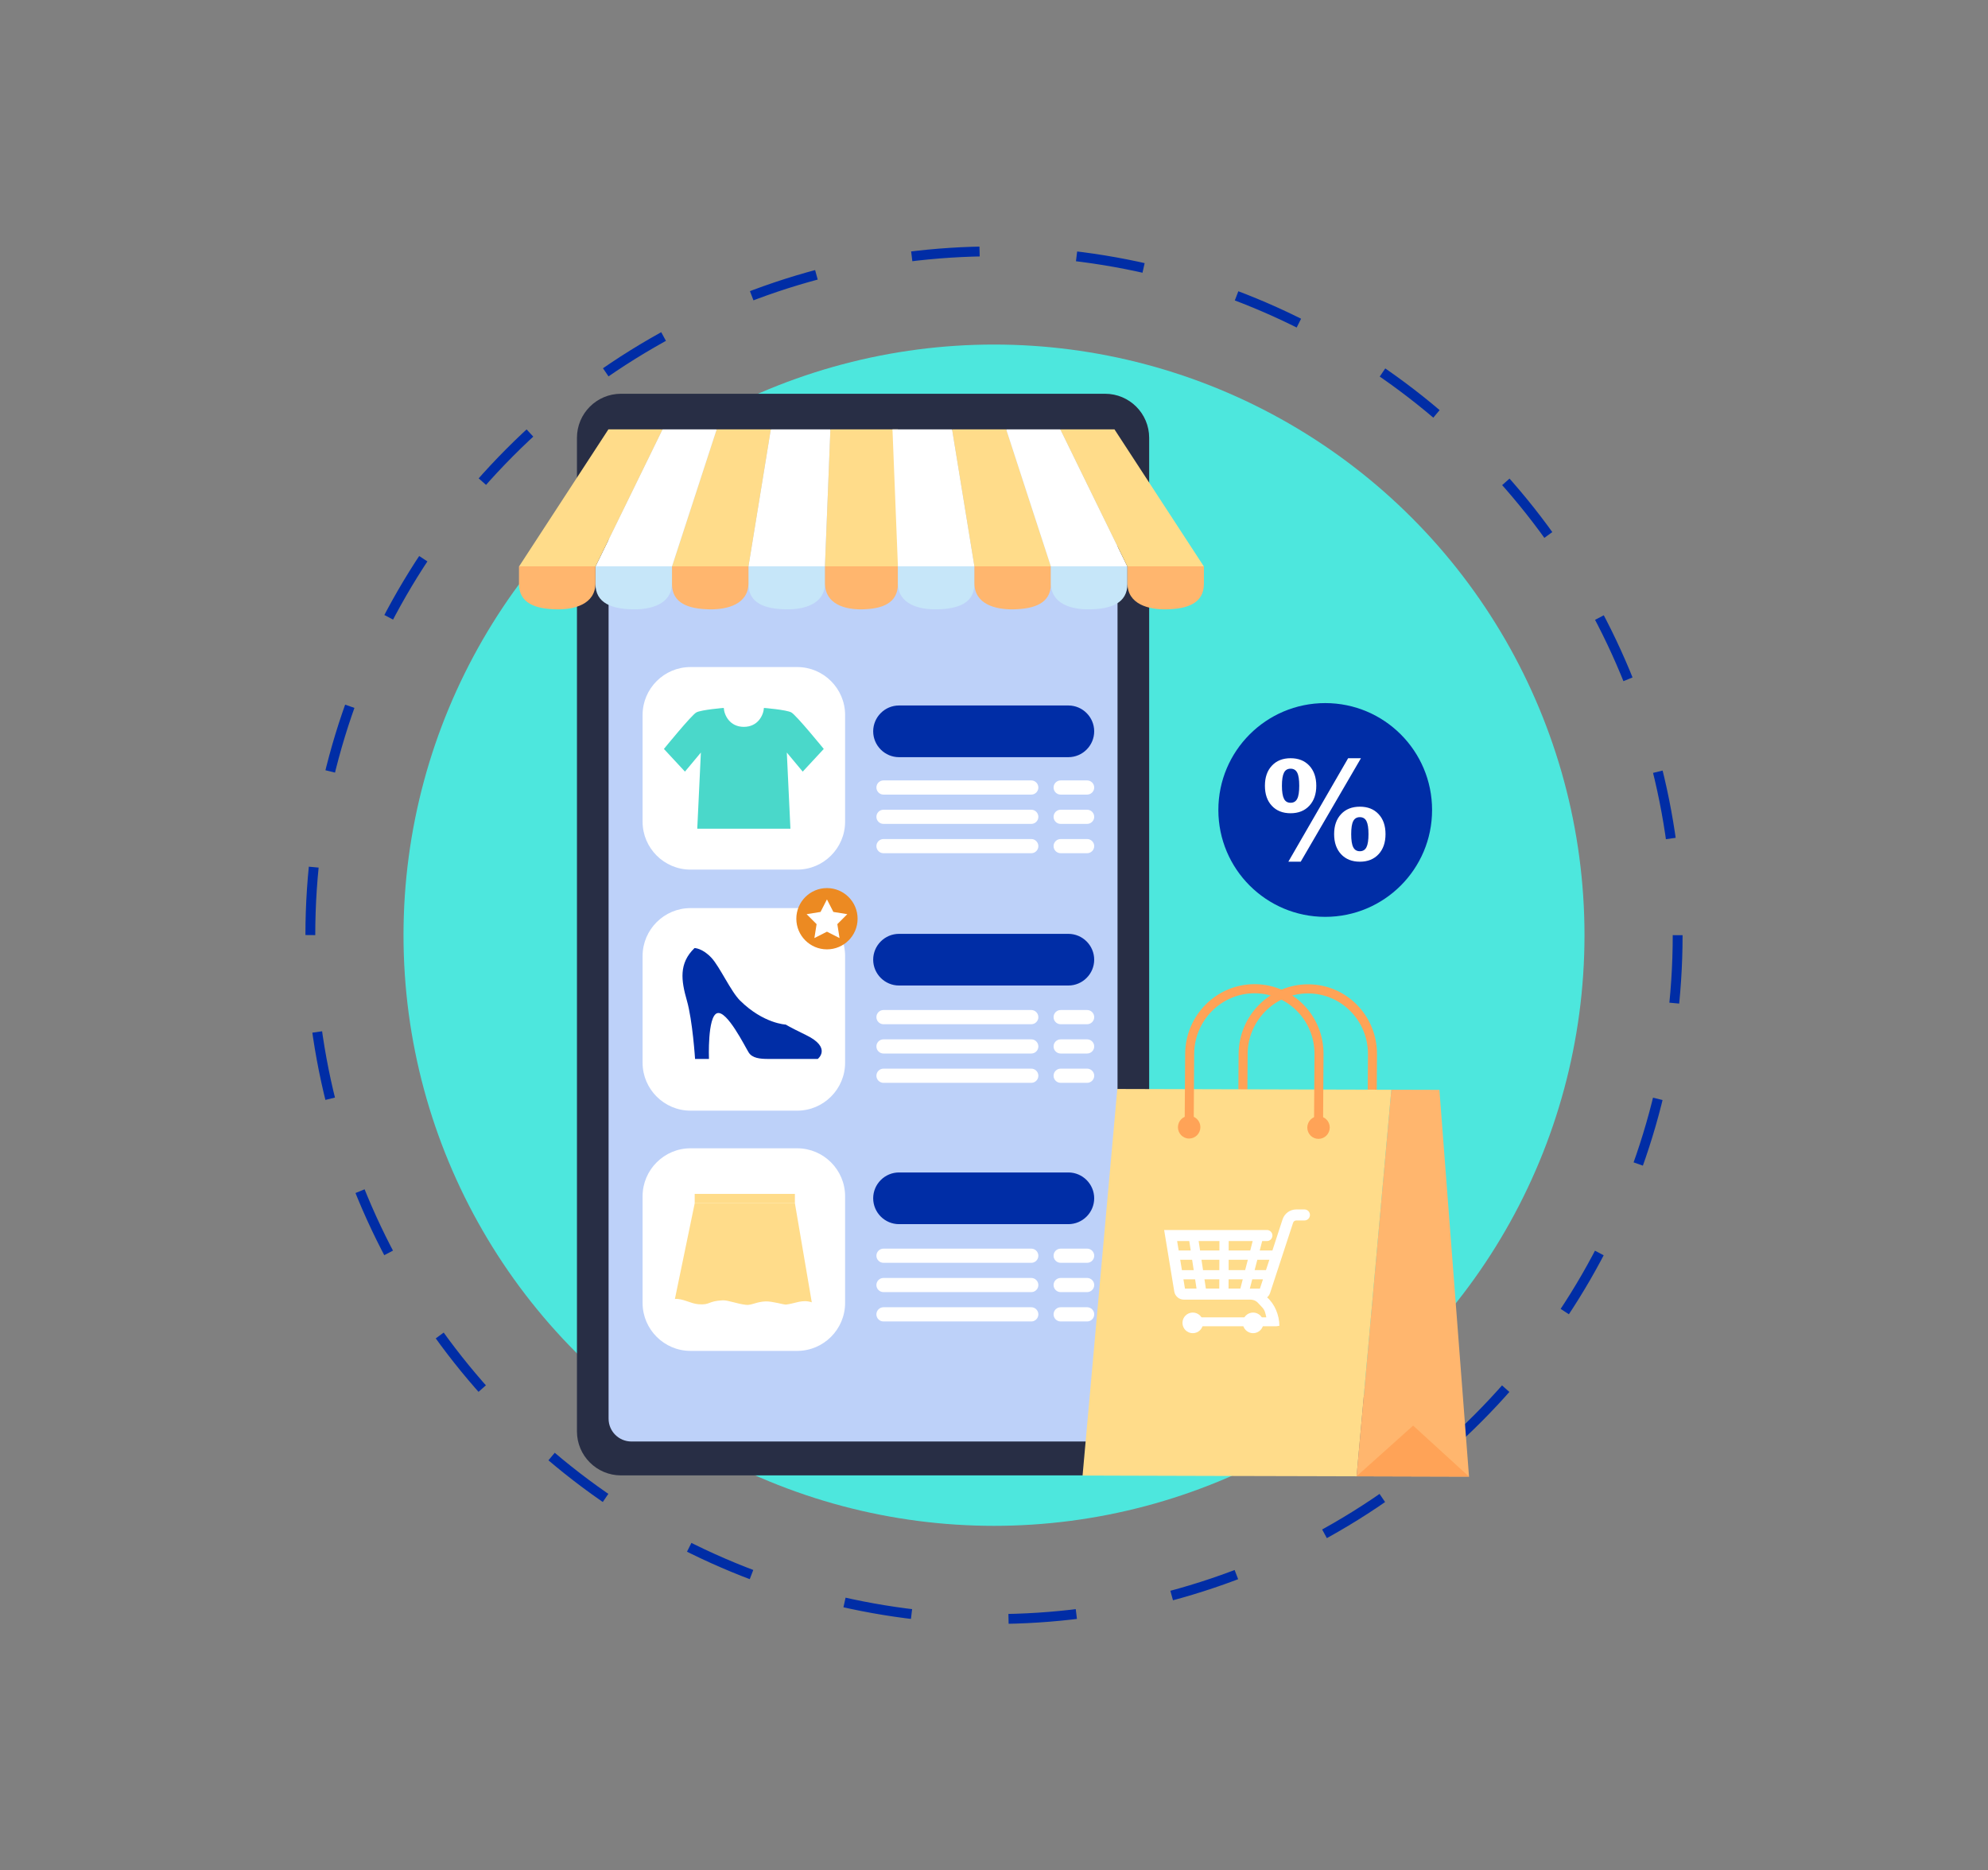 <?xml version="1.0" encoding="utf-8"?>
<!-- Generator: Adobe Illustrator 16.0.0, SVG Export Plug-In . SVG Version: 6.00 Build 0)  -->
<!DOCTYPE svg PUBLIC "-//W3C//DTD SVG 1.1//EN" "http://www.w3.org/Graphics/SVG/1.1/DTD/svg11.dtd">
<svg version="1.1" id="Calque_1" xmlns="http://www.w3.org/2000/svg" xmlns:xlink="http://www.w3.org/1999/xlink" x="0px" y="0px"
	 width="202px" height="190px" viewBox="0 0 202 190" enable-background="new 0 0 202 190" xml:space="preserve">
<rect x="0" y="0" width="202" height="190" fill="#808080" stroke="none"/>
<g>
	<circle fill="#4DE7DD" cx="101" cy="95" r="60"/>
	<g>
		<circle fill="none" stroke="#002DA6" stroke-miterlimit="10" stroke-dasharray="6.913,9.875" cx="101" cy="95" r="69.466"/>
	</g>
</g>
<g>
	<g>
		<defs>
			<rect id="SVGID_1_" x="60.955" y="43.618" width="53.151" height="103.48"/>
		</defs>
		<clipPath id="SVGID_2_">
			<use xlink:href="#SVGID_1_"  overflow="visible"/>
		</clipPath>
		<rect x="60.955" y="43.618" clip-path="url(#SVGID_2_)" fill="#BDD1F9" width="53.151" height="103.48"/>
	</g>
	<path fill="#282E45" d="M112.289,40H63.098c-2.47,0-4.474,2.003-4.474,4.475v100.927c0,2.47,2.004,4.473,4.474,4.473h49.191
		c2.471,0,4.477-2.003,4.477-4.473V44.475C116.766,42.003,114.76,40,112.289,40 M113.552,144.115c0,1.279-1.041,2.317-2.32,2.317
		H64.157c-1.281,0-2.319-1.038-2.319-2.317V45.994c0-1.281,1.038-2.318,2.319-2.318h47.075c1.279,0,2.32,1.038,2.32,2.318V144.115z"
		/>
	<path fill-rule="evenodd" clip-rule="evenodd" fill="#FFFFFF" d="M70.159,67.761h10.847c2.676,0,4.864,2.188,4.864,4.865v10.847
		c0,2.676-2.188,4.865-4.864,4.865H70.159c-2.678,0-4.866-2.189-4.866-4.865V72.626C65.293,69.949,67.481,67.761,70.159,67.761"/>
	<path fill-rule="evenodd" clip-rule="evenodd" fill="#FFFFFF" d="M70.159,92.248h10.847c2.676,0,4.864,2.188,4.864,4.865v10.847
		c0,2.674-2.188,4.864-4.864,4.864H70.159c-2.678,0-4.866-2.19-4.866-4.864V97.113C65.293,94.437,67.481,92.248,70.159,92.248"/>
	<path fill="#4AD8CA" d="M75.583,84.185h-4.734l0.367-7.739l-1.618,1.937L67.46,76.08c0,0,2.794-3.435,3.295-3.71
		c0.504-0.274,2.786-0.457,2.786-0.457c0.045,0.732,0.604,1.923,2.041,1.923c1.436,0,1.994-1.191,2.04-1.923
		c0,0,2.279,0.183,2.784,0.457c0.503,0.275,3.296,3.71,3.296,3.71l-2.138,2.303l-1.616-1.937l0.366,7.739H75.583z"/>
	<path fill="#002DA6" d="M70.571,96.307c-1.615,1.559-1.358,3.302-0.777,5.333c0.582,2.031,0.831,5.931,0.831,5.931h1.412
		c0,0-0.166-4.313,0.829-4.646c0.999-0.332,2.838,3.406,3.206,3.986c0.366,0.582,1.144,0.66,1.999,0.66c0.857,0,5.021,0,5.021,0
		s1.471-1.142-1.208-2.436c-1.725-0.835-2.037-1.054-2.037-1.054s-2.268-0.087-4.65-2.441c-0.931-0.917-2.062-3.431-2.898-4.334
		C71.373,96.307,70.571,96.307,70.571,96.307"/>
	<path fill-rule="evenodd" clip-rule="evenodd" fill="#002DA6" d="M91.349,94.864h17.207c1.445,0,2.624,1.181,2.624,2.625
		c0,1.442-1.179,2.623-2.624,2.623H91.349c-1.445,0-2.625-1.181-2.625-2.623C88.724,96.045,89.904,94.864,91.349,94.864"/>
	<path fill-rule="evenodd" clip-rule="evenodd" fill="#FFFFFF" d="M104.789,105.58H89.77c-0.395,0-0.719,0.323-0.719,0.721l0,0
		c0,0.396,0.324,0.719,0.719,0.719h15.02c0.395,0,0.717-0.323,0.717-0.719l0,0C105.506,105.903,105.184,105.58,104.789,105.58
		 M104.789,102.601H89.77c-0.395,0-0.719,0.325-0.719,0.724c0,0.396,0.324,0.72,0.719,0.72h15.02c0.395,0,0.717-0.324,0.717-0.72
		C105.506,102.926,105.184,102.601,104.789,102.601z M110.46,105.58h-2.687c-0.397,0-0.72,0.323-0.72,0.721l0,0
		c0,0.396,0.323,0.719,0.72,0.719h2.687c0.397,0,0.723-0.323,0.723-0.719l0,0C111.183,105.903,110.857,105.58,110.46,105.58z
		 M104.789,108.557H89.77c-0.395,0-0.719,0.325-0.719,0.721c0,0.396,0.324,0.72,0.719,0.72h15.02c0.395,0,0.717-0.323,0.717-0.72
		C105.506,108.882,105.184,108.557,104.789,108.557z M110.46,108.557h-2.687c-0.397,0-0.72,0.325-0.72,0.721
		c0,0.396,0.323,0.72,0.72,0.72h2.687c0.397,0,0.723-0.323,0.723-0.72C111.183,108.882,110.857,108.557,110.46,108.557z
		 M110.46,102.601h-2.687c-0.397,0-0.72,0.325-0.72,0.724c0,0.396,0.323,0.72,0.72,0.72h2.687c0.397,0,0.723-0.324,0.723-0.72
		C111.183,102.926,110.857,102.601,110.46,102.601z"/>
	<path fill-rule="evenodd" clip-rule="evenodd" fill="#FFFFFF" d="M104.789,82.254H89.77c-0.395,0-0.719,0.325-0.719,0.721
		c0,0.396,0.324,0.719,0.719,0.719h15.02c0.395,0,0.717-0.324,0.717-0.719C105.506,82.579,105.184,82.254,104.789,82.254
		 M104.789,79.277H89.77c-0.395,0-0.719,0.325-0.719,0.72l0,0c0,0.396,0.324,0.721,0.719,0.721h15.02
		c0.395,0,0.717-0.324,0.717-0.721l0,0C105.506,79.602,105.184,79.277,104.789,79.277z M110.46,82.254h-2.687
		c-0.397,0-0.72,0.325-0.72,0.721c0,0.396,0.323,0.719,0.72,0.719h2.687c0.397,0,0.723-0.324,0.723-0.719
		C111.183,82.579,110.857,82.254,110.46,82.254z M104.789,85.232H89.77c-0.395,0-0.719,0.324-0.719,0.72l0,0
		c0,0.396,0.324,0.721,0.719,0.721h15.02c0.395,0,0.717-0.324,0.717-0.721l0,0C105.506,85.557,105.184,85.232,104.789,85.232z
		 M110.46,85.232h-2.687c-0.397,0-0.72,0.324-0.72,0.72l0,0c0,0.396,0.323,0.721,0.72,0.721h2.687c0.397,0,0.723-0.324,0.723-0.721
		l0,0C111.183,85.557,110.857,85.232,110.46,85.232z M110.46,79.277h-2.687c-0.397,0-0.72,0.325-0.72,0.72l0,0
		c0,0.396,0.323,0.721,0.72,0.721h2.687c0.397,0,0.723-0.324,0.723-0.721l0,0C111.183,79.602,110.857,79.277,110.46,79.277z"/>
	<path fill-rule="evenodd" clip-rule="evenodd" fill="#002DA6" d="M91.349,71.665h17.207c1.445,0,2.624,1.181,2.624,2.626l0,0
		c0,1.444-1.179,2.625-2.624,2.625H91.349c-1.445,0-2.625-1.182-2.625-2.625l0,0C88.724,72.846,89.904,71.665,91.349,71.665"/>
	<path fill-rule="evenodd" clip-rule="evenodd" fill="#FFFFFF" d="M70.159,116.648h10.847c2.676,0,4.864,2.19,4.864,4.867v10.846
		c0,2.676-2.188,4.867-4.864,4.867H70.159c-2.678,0-4.866-2.191-4.866-4.867v-10.846C65.293,118.839,67.481,116.648,70.159,116.648"
		/>
	<path fill-rule="evenodd" clip-rule="evenodd" fill="#002DA6" d="M91.349,119.102h17.207c1.445,0,2.624,1.182,2.624,2.624
		c0,1.446-1.179,2.627-2.624,2.627H91.349c-1.445,0-2.625-1.181-2.625-2.627C88.724,120.283,89.904,119.102,91.349,119.102"/>
	<path fill-rule="evenodd" clip-rule="evenodd" fill="#FFFFFF" d="M104.789,129.818H89.77c-0.395,0-0.719,0.324-0.719,0.719
		c0,0.396,0.324,0.72,0.719,0.72h15.02c0.395,0,0.717-0.323,0.717-0.72C105.506,130.143,105.184,129.818,104.789,129.818
		 M104.789,126.84H89.77c-0.395,0-0.719,0.325-0.719,0.721c0,0.396,0.324,0.72,0.719,0.72h15.02c0.395,0,0.717-0.323,0.717-0.72
		C105.506,127.165,105.184,126.84,104.789,126.84z M110.46,129.818h-2.687c-0.397,0-0.72,0.324-0.72,0.719
		c0,0.396,0.323,0.72,0.72,0.72h2.687c0.397,0,0.723-0.323,0.723-0.72C111.183,130.143,110.857,129.818,110.46,129.818z
		 M104.789,132.794H89.77c-0.395,0-0.719,0.325-0.719,0.722c0,0.398,0.324,0.722,0.719,0.722h15.02c0.395,0,0.717-0.323,0.717-0.722
		C105.506,133.119,105.184,132.794,104.789,132.794z M110.46,132.794h-2.687c-0.397,0-0.72,0.325-0.72,0.722
		c0,0.398,0.323,0.722,0.72,0.722h2.687c0.397,0,0.723-0.323,0.723-0.722C111.183,133.119,110.857,132.794,110.46,132.794z
		 M110.46,126.84h-2.687c-0.397,0-0.72,0.325-0.72,0.721c0,0.396,0.323,0.72,0.72,0.72h2.687c0.397,0,0.723-0.323,0.723-0.72
		C111.183,127.165,110.857,126.84,110.46,126.84z"/>
	<path fill-rule="evenodd" clip-rule="evenodd" fill="#002DA6" d="M134.656,71.422c5.995,0,10.857,4.861,10.857,10.858
		c0,5.996-4.862,10.857-10.857,10.857c-5.998,0-10.859-4.861-10.859-10.857C123.797,76.283,128.658,71.422,134.656,71.422"/>
	<path fill="#FFFFFF" d="M130.908,87.535l6.075-10.511h1.302l-6.12,10.511H130.908z M140.782,84.731
		c0,0.855-0.236,1.537-0.707,2.044c-0.472,0.507-1.104,0.759-1.896,0.759c-0.801,0-1.437-0.252-1.911-0.759
		c-0.471-0.507-0.708-1.189-0.708-2.044c0-0.854,0.237-1.529,0.708-2.031c0.474-0.504,1.109-0.754,1.911-0.754
		c0.795,0,1.428,0.25,1.897,0.754C140.548,83.202,140.782,83.878,140.782,84.731z M138.173,86.471c0.308,0,0.533-0.135,0.672-0.407
		c0.137-0.272,0.207-0.716,0.207-1.333c0-0.611-0.07-1.055-0.207-1.321c-0.139-0.268-0.364-0.4-0.672-0.4
		c-0.31,0-0.535,0.133-0.671,0.4c-0.141,0.267-0.207,0.71-0.207,1.321c0,0.617,0.066,1.061,0.207,1.333
		C137.638,86.336,137.863,86.471,138.173,86.471z M133.747,79.821c0,0.851-0.238,1.526-0.71,2.033
		c-0.472,0.505-1.106,0.758-1.9,0.758c-0.798,0-1.432-0.251-1.902-0.754c-0.473-0.504-0.707-1.182-0.707-2.038
		c0-0.854,0.234-1.533,0.707-2.038c0.47-0.507,1.104-0.759,1.902-0.759s1.432,0.252,1.904,0.759
		C133.509,78.288,133.747,78.967,133.747,79.821z M131.137,81.548c0.31,0,0.535-0.134,0.672-0.404
		c0.14-0.27,0.206-0.712,0.206-1.326c0-0.616-0.066-1.058-0.206-1.328c-0.137-0.269-0.362-0.403-0.672-0.403
		c-0.311,0-0.535,0.134-0.671,0.403c-0.139,0.27-0.21,0.712-0.21,1.328c0,0.614,0.071,1.056,0.21,1.326
		C130.602,81.415,130.826,81.548,131.137,81.548z"/>
	<path fill="#FFA357" d="M126.725,113.993l0.046-6.921c0.009-1.707,0.704-3.245,1.819-4.361c1.115-1.114,2.646-1.8,4.334-1.796
		c1.691,0.006,3.21,0.697,4.313,1.82c1.097,1.123,1.772,2.663,1.761,4.368l-0.045,6.925c-0.002,0.254,0.202,0.465,0.455,0.466
		c0.253,0.001,0.46-0.209,0.462-0.462l0.046-6.926c0.023-3.92-3.101-7.108-6.983-7.116c-3.886-0.011-7.053,3.156-7.079,7.079
		l-0.046,6.922c-0.002,0.257,0.202,0.465,0.455,0.466C126.516,114.457,126.722,114.251,126.725,113.993"/>
	<g>
		<defs>
			<polygon id="SVGID_3_" points="132.056,149.952 132.056,149.952 132.041,149.952 125.635,149.936 125.635,149.936 
				125.622,149.936 119.232,149.918 119.232,149.918 119.213,149.918 112.829,149.9 112.829,149.899 112.805,149.899 110,149.892 
				110.026,149.6 110.026,149.6 110.026,149.598 110.043,149.404 110.044,149.404 110.044,149.399 110.15,148.216 110.15,148.216 
				110.169,148.019 110.169,148.019 110.169,148.016 110.185,147.824 110.185,147.824 110.185,147.819 110.292,146.636 
				110.292,146.635 110.31,146.44 110.31,146.44 110.31,146.438 110.328,146.247 110.328,146.247 110.328,146.242 110.435,145.057 
				110.435,145.057 110.435,145.057 110.451,144.862 110.451,144.862 110.451,144.86 110.576,143.479 110.577,143.479 
				110.577,143.479 110.594,143.285 110.594,143.285 110.594,143.282 110.717,141.898 110.717,141.898 110.717,141.898 
				110.736,141.705 110.736,141.705 110.736,141.701 110.86,140.321 110.86,140.321 110.86,140.321 110.877,140.126 
				110.877,140.126 110.877,140.123 111.001,138.744 111.002,138.744 111.002,138.742 111.144,137.164 111.144,137.164 
				111.144,137.164 111.285,135.586 111.285,135.586 111.285,135.583 113.53,110.621 136.294,110.684 136.294,110.684 
				136.304,110.684 141.373,110.698 137.842,149.968 			"/>
		</defs>
		<clipPath id="SVGID_4_">
			<use xlink:href="#SVGID_3_"  overflow="visible"/>
		</clipPath>
		<rect x="110" y="110.621" clip-path="url(#SVGID_4_)" fill="#FFDC8A" width="31.373" height="39.347"/>
	</g>
	<polygon fill="#FFB66E" points="146.257,110.712 141.373,110.698 137.842,149.968 149.266,150 	"/>
	<polygon fill="#FFA357" points="137.842,149.968 143.589,144.817 149.266,150 	"/>
	<path fill="#FFA357" d="M119.69,114.501c0.004-0.636,0.519-1.149,1.148-1.147c0.628,0.002,1.137,0.519,1.133,1.153
		c-0.005,0.637-0.519,1.152-1.149,1.151C120.193,115.656,119.687,115.139,119.69,114.501"/>
	<path fill="#FFA357" d="M132.835,114.538c0.003-0.637,0.518-1.149,1.148-1.147c0.629,0.001,1.138,0.517,1.134,1.153
		c-0.006,0.636-0.52,1.149-1.148,1.146C133.338,115.689,132.831,115.174,132.835,114.538"/>
	<path fill="#FFA357" d="M121.293,113.979l0.048-6.922c0.008-1.706,0.704-3.245,1.817-4.361c1.115-1.113,2.646-1.8,4.334-1.796
		c1.691,0.006,3.21,0.7,4.313,1.82c1.097,1.123,1.771,2.663,1.76,4.368l-0.046,6.925c-0.001,0.257,0.203,0.465,0.456,0.466
		c0.253,0.001,0.46-0.206,0.462-0.463l0.046-6.924c0.024-3.921-3.101-7.105-6.985-7.117c-3.884-0.011-7.051,3.156-7.075,7.08
		l-0.048,6.921c0,0.257,0.203,0.465,0.455,0.465C121.084,114.441,121.293,114.235,121.293,113.979"/>
	<path fill-rule="evenodd" clip-rule="evenodd" fill="#FFFFFF" d="M123.9,127.971l-0.003,1.054h-1.655l-0.16-1.054H123.9z
		 M126.518,129.024h-1.678l0.003-1.054h1.949L126.518,129.024z M128.634,129.024h-1.153l0.275-1.054h1.224L128.634,129.024z
		 M126.995,130.902l0.245-0.945h1.09l-0.31,0.945H126.995z M124.833,130.898l0.003-0.941h1.44l-0.245,0.941H124.833z
		 M122.529,130.898l-0.144-0.941h1.51l-0.006,0.941H122.529z M120.248,129.957h1.187l0.144,0.941h-0.703
		c-0.018,0-0.039,0.001-0.059,0.004h-0.413L120.248,129.957z M119.921,127.971h1.211l0.161,1.054h-1.197L119.921,127.971z
		 M120.843,126.07l0.145,0.96h-1.222l-0.158-0.96H120.843z M123.907,126.07l-0.003,0.96h-1.965l-0.146-0.96H123.907z
		 M127.284,126.07l-0.248,0.96h-2.192l0.004-0.96H127.284z M129.289,127.03H128l0.25-0.96h0.481c0.307,0,0.56-0.251,0.56-0.56
		c0-0.311-0.253-0.563-0.56-0.563h-10.443l1.029,6.248c0.079,0.478,0.492,0.825,0.974,0.825h6.816
		c0.585,0.058,0.675,0.312,1.09,0.729c0.338,0.336,0.368,0.61,0.473,1.071h-7.436c-0.309,0-0.558,0.552-0.558,0.861
		c0,0.306-0.045,0.044,0.262,0.044h8.764l0.295-0.044c0-1.066-0.468-2.212-1.246-2.891c0.138-0.116,0.244-0.271,0.303-0.448
		l2.336-7.127c0.044-0.142,0.175-0.235,0.323-0.235h0.83c0.308,0,0.561-0.25,0.561-0.562c0-0.31-0.252-0.558-0.561-0.558h-0.83
		c-0.632,0-1.191,0.405-1.39,1.005L129.289,127.03z"/>
	<path fill-rule="evenodd" clip-rule="evenodd" fill="#FFFFFF" d="M127.325,133.334c-0.578,0-1.045,0.47-1.045,1.047
		c0,0.579,0.467,1.049,1.045,1.049c0.579,0,1.049-0.47,1.049-1.049C128.374,133.804,127.904,133.334,127.325,133.334"/>
	<path fill-rule="evenodd" clip-rule="evenodd" fill="#FFFFFF" d="M121.198,133.334c-0.58,0-1.048,0.47-1.048,1.047
		c0,0.579,0.468,1.049,1.048,1.049c0.579,0,1.047-0.47,1.047-1.049C122.246,133.804,121.777,133.334,121.198,133.334"/>
	<path fill-rule="evenodd" clip-rule="evenodd" fill="#FFDC8A" d="M75.276,122.229h5.494l1.715,10.065
		c-0.962-0.33-1.702,0.129-2.616,0.229c-0.227,0.022-1.381-0.343-2.064-0.322c-0.924,0.026-1.447,0.412-1.996,0.35
		c-0.937-0.104-1.856-0.49-2.392-0.461c-1.533,0.085-1.226,0.498-2.462,0.397c-0.795-0.064-1.56-0.595-2.378-0.534l2.013-9.725
		H75.276z"/>
	<rect x="70.588" y="121.279" fill-rule="evenodd" clip-rule="evenodd" fill="#FFDC8A" width="10.181" height="0.949"/>
	<path fill-rule="evenodd" clip-rule="evenodd" fill="#EC8A22" d="M84.026,90.214c1.72,0,3.114,1.394,3.114,3.112
		c0,1.72-1.394,3.113-3.114,3.113c-1.718,0-3.111-1.393-3.111-3.113C80.915,91.608,82.308,90.214,84.026,90.214"/>
	<polygon fill-rule="evenodd" clip-rule="evenodd" fill="#FFFFFF" points="84.026,91.363 84.678,92.637 86.093,92.864 
		85.082,93.877 85.305,95.293 84.026,94.644 82.75,95.293 82.974,93.877 81.961,92.864 83.376,92.637 	"/>
	<path fill-rule="evenodd" clip-rule="evenodd" fill="#FFFFFF" d="M84.377,43.618c-0.92,0-2.394,0-3.308,0c-0.916,0-1.835,0-2.749,0
		c-0.379,2.317-0.757,4.639-1.134,6.956c-0.378,2.318-0.759,4.637-1.135,6.956c1.292,0,2.591,0,3.885,0c1.292,0,2.59,0,3.886,0
		L84.377,43.618z"/>
	<path fill-rule="evenodd" clip-rule="evenodd" fill="#FFDC8A" d="M78.321,43.618c-1.837,0-3.671,0-5.504,0
		c-0.755,2.317-1.509,4.639-2.266,6.956c-0.757,2.318-1.513,4.637-2.268,6.956c2.588,0,5.178,0,7.77,0
		c0.376-2.318,0.757-4.637,1.135-6.956C77.564,48.256,77.942,45.935,78.321,43.618"/>
	<path fill-rule="evenodd" clip-rule="evenodd" fill="#FFFFFF" d="M72.816,43.618c-1.834,0-3.664,0-5.498,0
		c-1.133,2.317-2.265,4.64-3.399,6.956c-1.135,2.319-2.269,4.637-3.403,6.956c2.589,0,5.178,0,7.766,0
		c0.755-2.318,1.511-4.637,2.268-6.956C71.307,48.256,72.062,45.935,72.816,43.618"/>
	<path fill-rule="evenodd" clip-rule="evenodd" fill="#FFDC8A" d="M67.318,43.618c-1.835,0-3.669,0-5.5,0
		c-1.51,2.317-3.022,4.639-4.534,6.956c-1.513,2.319-3.023,4.637-4.536,6.956c2.589,0,5.176,0,7.769,0
		c1.134-2.318,2.268-4.636,3.403-6.956C65.053,48.257,66.185,45.935,67.318,43.618"/>
	<path fill-rule="evenodd" clip-rule="evenodd" fill="#C6E6F9" d="M76.052,57.529h7.771v1.701c0,2.188-2.214,2.693-3.904,2.67
		c-2.211-0.03-3.868-0.625-3.868-2.586V57.529z"/>
	<path fill-rule="evenodd" clip-rule="evenodd" fill="#FFB66E" d="M68.28,57.529h7.772v1.701c0,2.188-2.215,2.693-3.905,2.67
		c-2.211-0.03-3.867-0.625-3.867-2.586V57.529z"/>
	<path fill-rule="evenodd" clip-rule="evenodd" fill="#C6E6F9" d="M60.506,57.529h7.774v1.701c0,2.188-2.214,2.693-3.906,2.67
		c-2.21-0.03-3.868-0.625-3.868-2.586V57.529z"/>
	<path fill-rule="evenodd" clip-rule="evenodd" fill="#FFB66E" d="M52.734,57.529h7.772v1.701c0,2.188-2.213,2.693-3.904,2.67
		c-2.212-0.03-3.868-0.625-3.868-2.586V57.529z"/>
	<path fill-rule="evenodd" clip-rule="evenodd" fill="#FFB66E" d="M91.237,57.529h-7.413v1.701c0,2.188,2.112,2.693,3.725,2.67
		c2.109-0.03,3.688-0.625,3.688-2.586V57.529z"/>
	<polygon fill-rule="evenodd" clip-rule="evenodd" fill="#FFDC8A" points="83.824,57.529 91.237,57.529 91.237,43.618 
		84.377,43.618 	"/>
	<path fill-rule="evenodd" clip-rule="evenodd" fill="#FFFFFF" d="M90.684,43.618c0.92,0,2.393,0,3.307,0c0.917,0,1.837,0,2.751,0
		c0.379,2.317,0.757,4.639,1.134,6.956c0.378,2.318,0.757,4.637,1.133,6.956c-1.292,0-2.591,0-3.883,0c-1.294,0-2.594,0-3.889,0
		L90.684,43.618z"/>
	<path fill-rule="evenodd" clip-rule="evenodd" fill="#FFDC8A" d="M96.742,43.618c1.835,0,3.669,0,5.503,0
		c0.755,2.317,1.509,4.639,2.265,6.956c0.758,2.318,1.515,4.637,2.27,6.956c-2.588,0-5.178,0-7.77,0
		c-0.376-2.318-0.755-4.637-1.133-6.956C97.499,48.256,97.121,45.935,96.742,43.618"/>
	<path fill-rule="evenodd" clip-rule="evenodd" fill="#FFFFFF" d="M102.245,43.618c1.833,0,3.664,0,5.498,0
		c1.134,2.317,2.267,4.64,3.399,6.956c1.135,2.319,2.269,4.637,3.402,6.956c-2.589,0-5.176,0-7.765,0
		c-0.755-2.318-1.512-4.637-2.27-6.956C103.753,48.256,103,45.935,102.245,43.618"/>
	<path fill-rule="evenodd" clip-rule="evenodd" fill="#FFDC8A" d="M107.742,43.618c1.837,0,3.67,0,5.5,0
		c1.51,2.317,3.023,4.639,4.535,6.956c1.513,2.319,3.024,4.637,4.539,6.956c-2.59,0-5.179,0-7.771,0
		c-1.134-2.318-2.268-4.636-3.402-6.956C110.009,48.257,108.876,45.935,107.742,43.618"/>
	<path fill-rule="evenodd" clip-rule="evenodd" fill="#C6E6F9" d="M99.009,57.529h-7.772v1.701c0,2.188,2.214,2.693,3.904,2.67
		c2.211-0.03,3.868-0.625,3.868-2.586V57.529z"/>
	<path fill-rule="evenodd" clip-rule="evenodd" fill="#FFB66E" d="M106.782,57.529h-7.773v1.701c0,2.188,2.214,2.693,3.906,2.67
		c2.209-0.03,3.867-0.625,3.867-2.586V57.529z"/>
	<path fill-rule="evenodd" clip-rule="evenodd" fill="#C6E6F9" d="M114.555,57.529h-7.773v1.701c0,2.188,2.214,2.693,3.905,2.67
		c2.211-0.03,3.868-0.625,3.868-2.586V57.529z"/>
	<path fill-rule="evenodd" clip-rule="evenodd" fill="#FFB66E" d="M122.326,57.529h-7.771v1.701c0,2.188,2.214,2.693,3.904,2.67
		c2.21-0.03,3.868-0.625,3.868-2.586V57.529z"/>
</g>
</svg>
